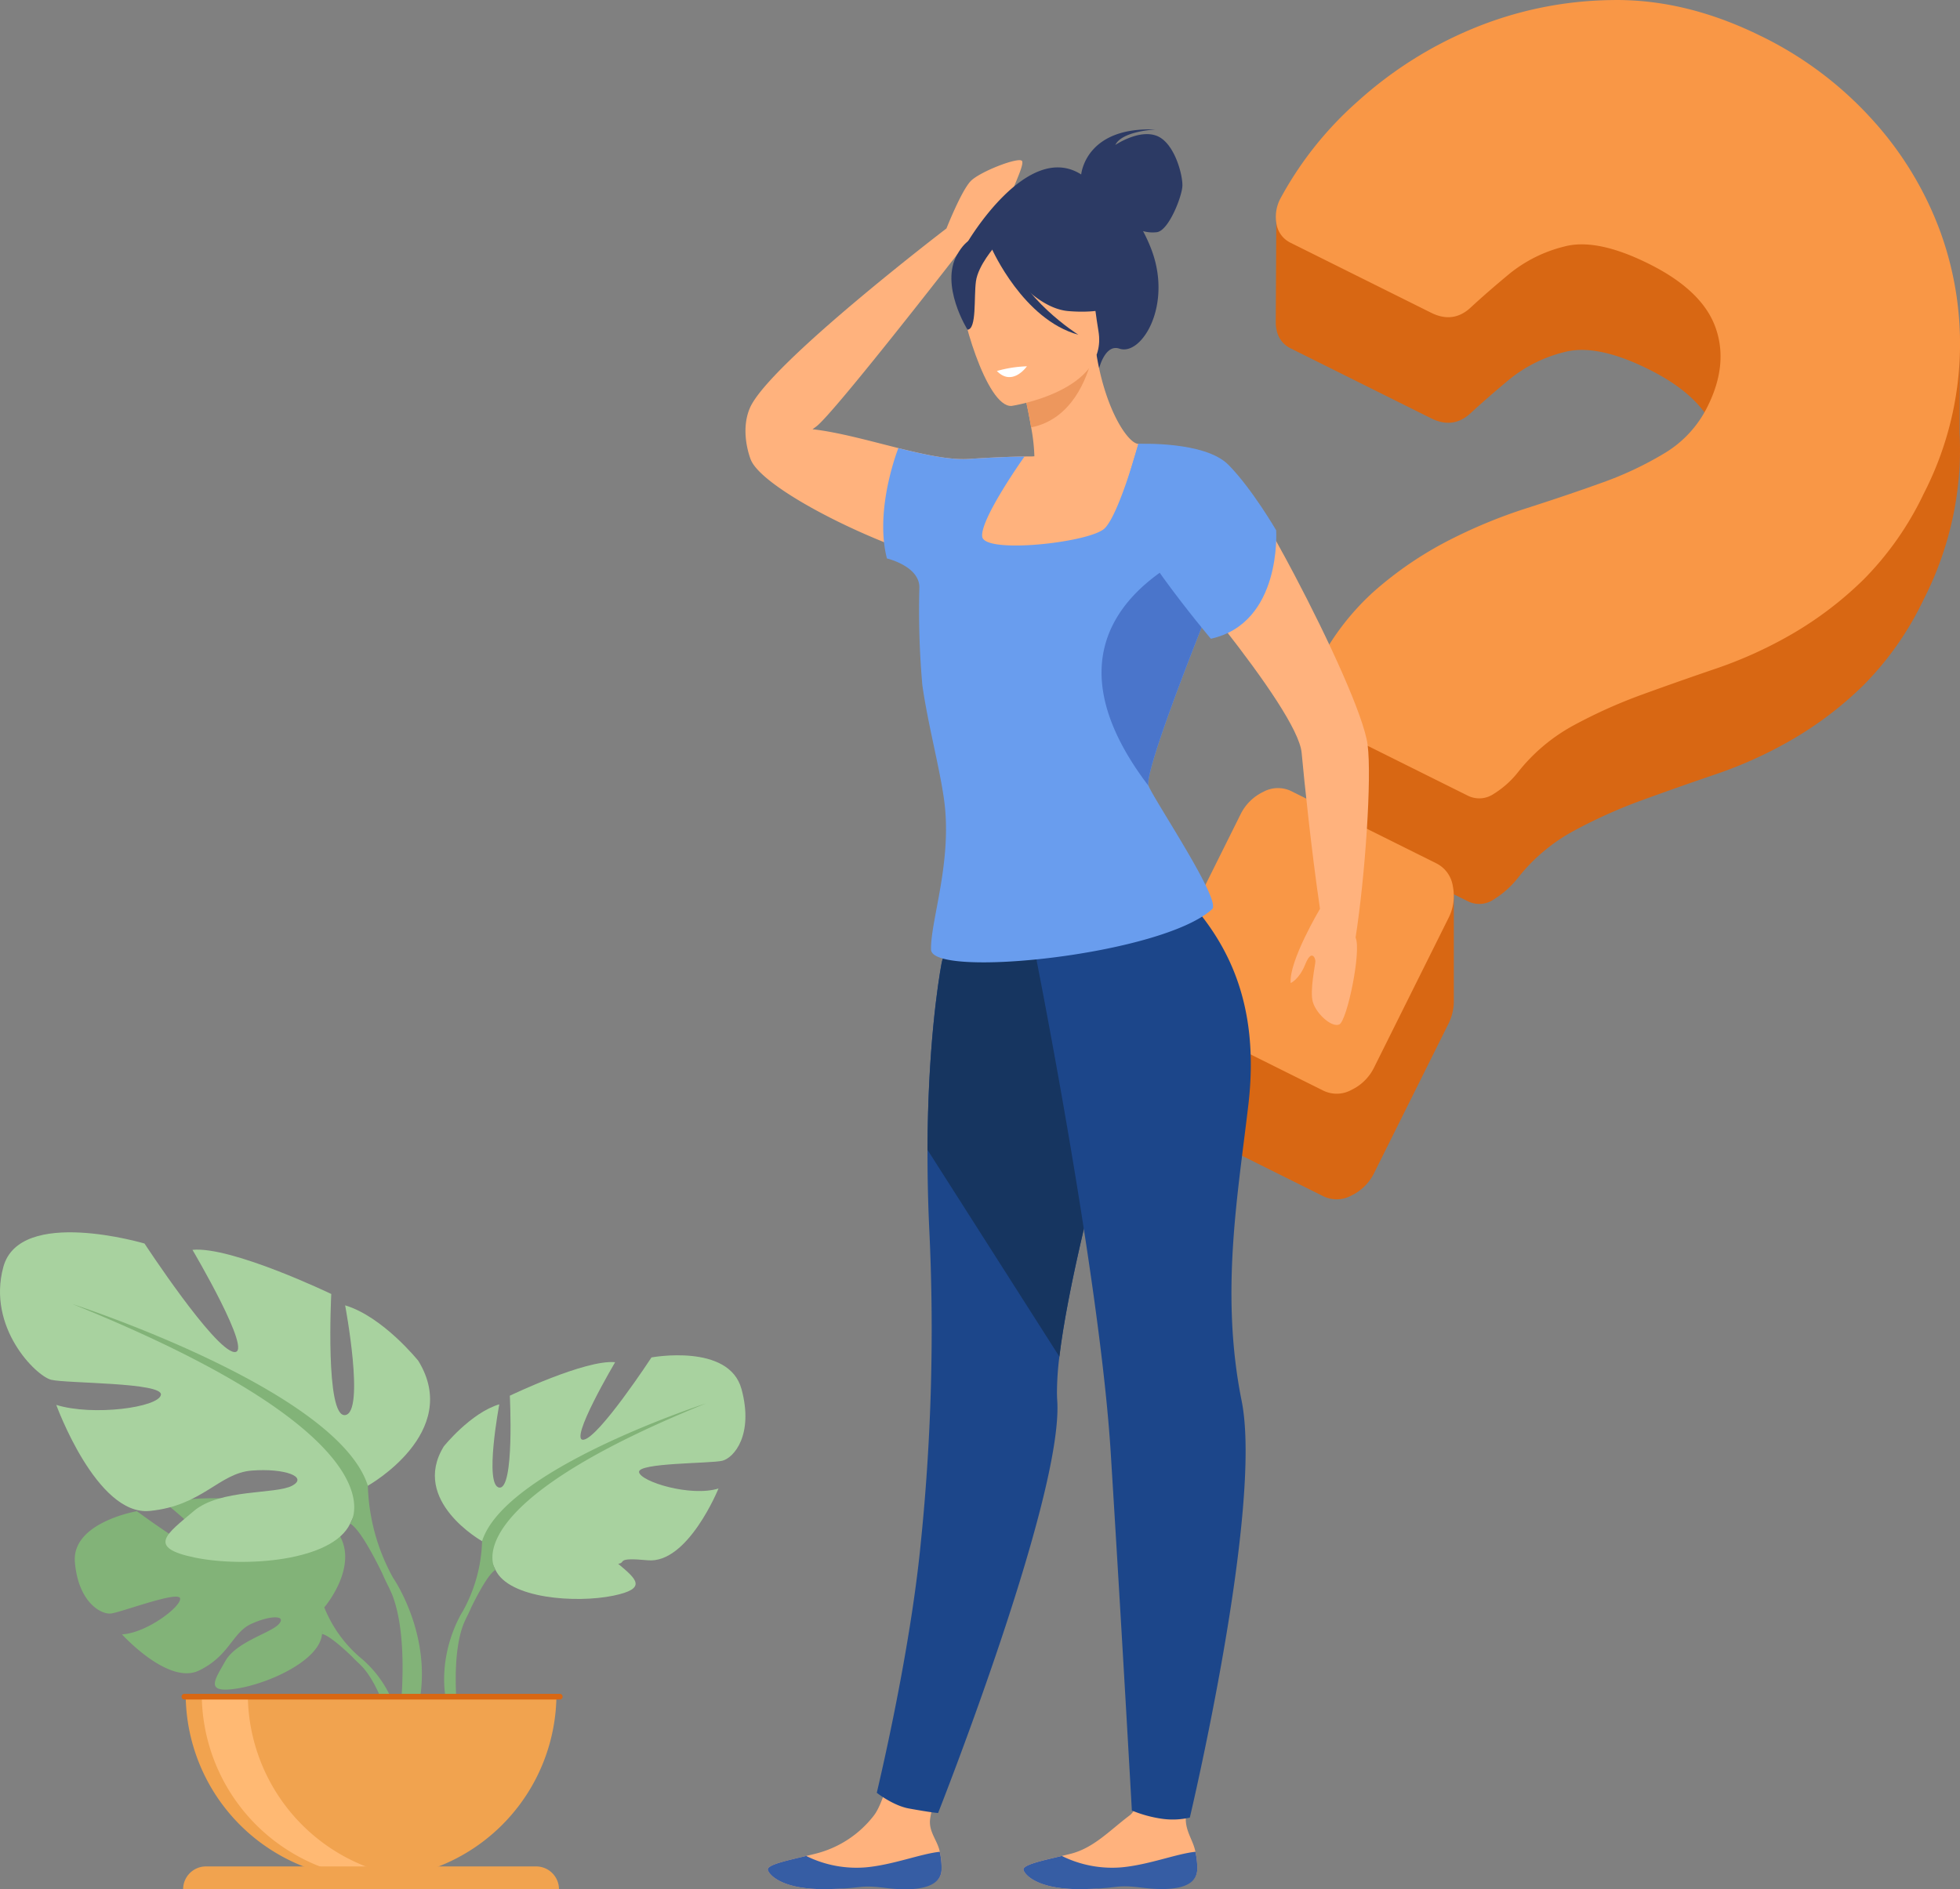 <svg xmlns="http://www.w3.org/2000/svg" width="435.999" height="420.365" viewBox="0 0 435.999 420.365">
  <rect x="0" y="0" width="435.999" height="420.365" fill="#808080" stroke="none"/>
  <g id="Gruppe_1299" data-name="Gruppe 1299" transform="translate(-13530.088 9760.021)">
    <g id="Gruppe_1284" data-name="Gruppe 1284" transform="translate(13695.908 -9760.021)">
      <g id="Gruppe_1283" data-name="Gruppe 1283" transform="translate(92.396 0)">
        <g id="Gruppe_1244" data-name="Gruppe 1244" transform="translate(0 23.488)">
          <path id="Pfad_1909" data-name="Pfad 1909" d="M2086.013,628.978l-3.848,2.084c-.153-.446-.3-.892-.464-1.339a76,76,0,0,0-15.124-25.035,81.363,81.363,0,0,0-24.6-18.562q-16.967-8.45-33.489-8.126a83.23,83.23,0,0,0-30.926,6.379,88.777,88.777,0,0,0-25.543,16.181c-1.112,1.01-2.178,2.028-3.211,3.056l-14.883-.361-.12,22.886v.684l.018-.012a7,7,0,0,0,.191,1.212,5.683,5.683,0,0,0,3.009,3.943l31.364,15.617q4.879,2.431,8.748-1.139t8.774-7.638a31.3,31.3,0,0,1,12.118-5.974q7.208-1.907,18.773,3.854,11.823,5.887,14.8,14.085t-1.735,17.658a24.893,24.893,0,0,1-9.479,10.339,76.506,76.506,0,0,1-14.053,6.637q-7.825,2.818-16.786,5.686a113.969,113.969,0,0,0-17.6,7.315,81.062,81.062,0,0,0-16.328,11.205,56.343,56.343,0,0,0-13.055,17.517,10.809,10.809,0,0,0-1.027,7.221,6.767,6.767,0,0,0,3.584,5.04l31.364,15.617a5.705,5.705,0,0,0,5.8-.37,20.779,20.779,0,0,0,5.528-4.982,40.109,40.109,0,0,1,12.362-10.33,113.846,113.846,0,0,1,15.277-6.843q8.028-2.919,16.53-5.812a94.794,94.794,0,0,0,16.827-7.7,80.158,80.158,0,0,0,15.8-12.077,69.441,69.441,0,0,0,13.316-19.014,73.907,73.907,0,0,0,7.941-28.634l.006.009v-.112c.018-.288.038-.575.053-.863q.177-3.8-.014-7.521l.1-21.785Z" transform="translate(-1908.23 -577.99)" fill="#d86713"/>
          <path id="Pfad_1910" data-name="Pfad 1910" d="M1893.865,1185.044l-18.177-9.05a6.8,6.8,0,0,0-6.185.176,10.85,10.85,0,0,0-5.143,5.173l-16.4,32.943a10.829,10.829,0,0,0-1.03,7.222,6.767,6.767,0,0,0,3.584,5.04l32.391,16.128a6.787,6.787,0,0,0,6.185-.176,10.863,10.863,0,0,0,5.143-5.172l16.4-32.943a11.248,11.248,0,0,0,1.25-5.193h0v-23.86l-21.447,4.885,3.423,4.829Z" transform="translate(-1846.698 -999.976)" fill="#d86713"/>
        </g>
        <path id="Pfad_1911" data-name="Pfad 1911" d="M2041.983,506.112a81.317,81.317,0,0,1,24.6,18.562,75.9,75.9,0,0,1,15.124,25.035,72.966,72.966,0,0,1-3.775,58.157,69.492,69.492,0,0,1-13.316,19.014,80.166,80.166,0,0,1-15.8,12.077,94.8,94.8,0,0,1-16.827,7.7q-8.5,2.893-16.53,5.812a113.832,113.832,0,0,0-15.277,6.843,40.11,40.11,0,0,0-12.362,10.33,20.834,20.834,0,0,1-5.528,4.982,5.705,5.705,0,0,1-5.8.37l-31.364-15.617a6.767,6.767,0,0,1-3.584-5.04,10.828,10.828,0,0,1,1.027-7.221,56.369,56.369,0,0,1,13.054-17.517,81.074,81.074,0,0,1,16.328-11.205,113.844,113.844,0,0,1,17.6-7.315q8.961-2.867,16.786-5.683a76.5,76.5,0,0,0,14.053-6.637,24.931,24.931,0,0,0,9.479-10.339q4.707-9.454,1.735-17.658t-14.8-14.085q-11.568-5.76-18.773-3.854a31.3,31.3,0,0,0-12.118,5.974q-4.914,4.069-8.774,7.638t-8.748,1.139l-31.364-15.617a5.671,5.671,0,0,1-3.009-3.94,8.656,8.656,0,0,1,.928-6.05,78.749,78.749,0,0,1,17.079-21.412,88.78,88.78,0,0,1,25.542-16.181,83.233,83.233,0,0,1,30.927-6.379q16.522-.321,33.489,8.126Z" transform="translate(-1908.24 -497.98)" fill="#f99746"/>
        <path id="Pfad_1912" data-name="Pfad 1912" d="M1894.237,1157.287a10.824,10.824,0,0,1-5.143,5.172,6.778,6.778,0,0,1-6.185.176l-32.391-16.128a6.76,6.76,0,0,1-3.584-5.04,10.811,10.811,0,0,1,1.031-7.222l16.4-32.943a10.837,10.837,0,0,1,5.143-5.172,6.786,6.786,0,0,1,6.185-.176l32.391,16.128a6.794,6.794,0,0,1,3.584,5.04,10.859,10.859,0,0,1-1.031,7.222Z" transform="translate(-1846.704 -919.945)" fill="#f99746"/>
      </g>
      <g id="Gruppe_1247" data-name="Gruppe 1247" transform="translate(0 28.786)">
        <g id="Gruppe_1245" data-name="Gruppe 1245" transform="translate(4.967 164.144)">
          <path id="Pfad_1913" data-name="Pfad 1913" d="M1587.533,1819.454c-.326,4.01-5.986,4.013-12.406,3.22s-4.723.846-13.721.9-12.077-2.938-12.5-4.227c-.382-1.142,3.96-2.073,8.6-3.168.584-.135,1.171-.279,1.755-.423a23.6,23.6,0,0,0,13.225-8.56c3.9-5,7.471-27.771,7.471-27.771l14.062,2.624s-8.184,19.516-9.024,25.918c-.376,2.874,1.667,4.788,2.146,7.3a15.707,15.707,0,0,1,.393,4.177Z" transform="translate(-1548.877 -1596.179)" fill="#ffb27d"/>
          <path id="Pfad_1914" data-name="Pfad 1914" d="M1575.085,1909.583c-6.42-.792-4.691.2-13.688.258s-12.077-2.938-12.5-4.227c-.382-1.142,3.96-2.073,8.6-3.168l.056.085a25.2,25.2,0,0,0,13.184,2.463c6.044-.561,12.224-3.035,16.392-3.455a15.7,15.7,0,0,1,.393,4.177C1587.2,1909.727,1581.505,1910.376,1575.085,1909.583Z" transform="translate(-1548.87 -1682.443)" fill="#365da4"/>
          <path id="Pfad_1915" data-name="Pfad 1915" d="M1693.528,1214.818s-7.674,24.715-13.956,49.793c-.634,2.551-1.259,5.1-1.858,7.635-1.362,5.748-2.6,11.387-3.6,16.609-.432,2.24-.819,4.406-1.157,6.476-.346,2.14-.64,4.174-.866,6.08a65.817,65.817,0,0,0-.537,8.14c.009.572.026,1.115.059,1.623,1.427,21.195-26.5,91.778-26.5,91.778s-1.336-.071-6.529-1.016c-3.464-.628-7.11-3.482-7.11-3.482,2.633-11.22,7.85-35.33,9.828-56.011a465.708,465.708,0,0,0,1.826-69.855c-.279-6.147-.385-11.886-.37-17.191.059-22.589,2.349-37.264,3.138-41.541,2.551-13.762,47.633.963,47.633.963Z" transform="translate(-1607.222 -1192.485)" fill="#1c468a"/>
          <path id="Pfad_1916" data-name="Pfad 1916" d="M1720.7,1214.818s-7.674,24.715-13.956,49.793c-.634,2.551-1.259,5.1-1.858,7.635-1.362,5.748-2.6,11.387-3.6,16.609-.432,2.24-.819,4.406-1.156,6.476-.347,2.14-.64,4.174-.866,6.08L1669.93,1255.4c.059-22.589,2.349-37.264,3.138-41.541,2.551-13.762,47.633.963,47.633.963Z" transform="translate(-1634.392 -1192.485)" fill="#163560"/>
          <path id="Pfad_1917" data-name="Pfad 1917" d="M1781.256,1829.8c-.326,4.01-5.989,4.013-12.409,3.22s-4.723.845-13.721.9-12.077-2.939-12.5-4.228c-.382-1.142,3.96-2.073,8.6-3.167.584-.135,1.171-.279,1.755-.423,5.237-1.289,8.728-5.175,13.225-8.56,4.26-3.206,1.28-18.747,1.28-18.747l13.222-4.723s-1.993,15.635-1.993,24.239c0,2.9,1.664,4.788,2.143,7.3a15.832,15.832,0,0,1,.4,4.177Z" transform="translate(-1685.729 -1606.529)" fill="#ffb27d"/>
          <path id="Pfad_1918" data-name="Pfad 1918" d="M1768.982,1909.518c-6.42-.793-4.858.255-13.856.314s-12.077-2.938-12.5-4.227c-.382-1.142,3.96-2.073,8.6-3.167l.056.085a25.213,25.213,0,0,0,13.184,2.463c6.044-.561,12.224-3.035,16.392-3.455a15.827,15.827,0,0,1,.4,4.177c-.326,4.01-5.854,4.6-12.274,3.807Z" transform="translate(-1685.729 -1682.436)" fill="#365da4"/>
          <path id="Pfad_1919" data-name="Pfad 1919" d="M1750.353,1172.619s14.666,73.1,17.144,112.882,4.7,79.6,4.7,79.6a27.722,27.722,0,0,0,6.529,1.811,17,17,0,0,0,6.364-.235s16.339-68.784,11.525-92.744-.8-46.059,1.506-65.933c3.314-28.5-9.438-41.741-18.339-50.768-9.009-9.138-29.429,15.388-29.429,15.388Z" transform="translate(-1691.204 -1155.191)" fill="#1c468a"/>
        </g>
        <g id="Gruppe_1246" data-name="Gruppe 1246" transform="translate(0 0)">
          <path id="Pfad_1920" data-name="Pfad 1920" d="M1594.03,685.316c-3.135.038-7.174.2-12.365.537-4.171.276-9.767-.934-15.694-2.41-6.449-1.609-13.289-3.531-19.1-4.195.323-.22.622-.44.9-.655,4.189-3.291,31.32-38.274,31.32-38.274,3.746-.86,11.484-9.212,11.484-11.3s3.561-8.475,2.9-9.458-9.282,2.334-11.372,4.436-5.431,10.574-5.431,10.574-39.61,30.26-43.743,39.983c-2.125,5-.138,10.562.191,11.411a.1.1,0,0,0,.012.026c.024.056.035.088.035.088h0c1.943,4.679,15.606,12.644,29.623,18.3a127.335,127.335,0,0,0,12.385,4.315c.032.012.071.018.1.026,18.832,5.275,29.7-22.284,29.7-22.284s-.37-1.245-10.941-1.124Z" transform="translate(-1531.951 -612.53)" fill="#ffb27d"/>
          <path id="Pfad_1921" data-name="Pfad 1921" d="M1742.061,597.5c-3.966-1.594-9.265,2.005-9.265,2.005,1.515-3.126,8.912-3.435,8.912-3.435-14.939-.637-16.4,9.083-16.507,10-12.059-7.679-25.422,15.283-25.422,15.283l29.423,27.821s1.339-5.443,4.5-4.348c4.935,1.706,11.989-9.755,6.981-22.425a35.792,35.792,0,0,0-1.72-3.728,7.882,7.882,0,0,0,3.118.235c2.63-.443,5.469-7.82,5.627-10.166s-1.682-9.649-5.648-11.243Z" transform="translate(-1650.513 -596.038)" fill="#2c3a64"/>
          <path id="Pfad_1922" data-name="Pfad 1922" d="M1735.7,786.756h0c-2.2-.065-7.219-7.21-9.3-19.806l-.931.352-15.667,5.942s1.23,5.037,2.049,9.84a41.556,41.556,0,0,1,.722,6.473c-3.109.649-5.2,1.151-5.2,1.151s-10.738,13.4-10.741,19.566,24.1,1.908,32.162-.217,6.9-23.3,6.9-23.3Z" transform="translate(-1648.294 -716.777)" fill="#ffb27d"/>
          <path id="Pfad_1923" data-name="Pfad 1923" d="M1741.493,774.085s1.23,5.037,2.049,9.84c9.027-1.785,12.426-10.868,13.615-15.785l-15.667,5.942Z" transform="translate(-1679.978 -717.618)" fill="#ed975d"/>
          <path id="Pfad_1924" data-name="Pfad 1924" d="M1706.073,714.02s21.518-3.264,19.278-16.633-.969-22.795-14.8-21.274-15.641,7.066-15.979,11.71,5.848,26.7,11.5,26.2Z" transform="translate(-1646.821 -652.493)" fill="#ffb27d"/>
          <path id="Pfad_1925" data-name="Pfad 1925" d="M1715.56,669.034s8.519,14.69,17.928,15.488,12.911-2.278,12.911-2.278a96.214,96.214,0,0,1-7.556-16.985s-20.109-4.439-23.279,3.775Z" transform="translate(-1661.66 -644.092)" fill="#2c3a64"/>
          <path id="Pfad_1926" data-name="Pfad 1926" d="M1697.778,679.771s-3.8,4.242-4.292,7.826.205,10.671-1.879,10.776c0,0-6.223-9.91-2.266-16.78C1693.539,674.311,1697.778,679.771,1697.778,679.771Z" transform="translate(-1642.208 -653.802)" fill="#2c3a64"/>
          <path id="Pfad_1927" data-name="Pfad 1927" d="M1718.78,675.721s6.954,15.714,19.219,19.058c0,0-13.078-8.17-15.873-18.849S1718.78,675.721,1718.78,675.721Z" transform="translate(-1663.935 -649.086)" fill="#2c3a64"/>
          <path id="Pfad_1928" data-name="Pfad 1928" d="M1713.157,855.37c1.162-6.69.775-11.7-2.225-15.538-3.852-4.932-17.819-5.4-17.819-5.4s-4.295,15.632-7.5,18.788-26.772,5.768-27.242,1.835,9.409-17.816,9.409-17.816h0c-3.135.038-7.174.2-12.365.537-4.171.276-9.767-.933-15.693-2.41,0,0-4.286,10.765-3.191,20.94a25.772,25.772,0,0,0,.646,3.611s7.295,1.709,7.216,6.5h0a188.838,188.838,0,0,0,.666,21.7c1.251,8.777,3.763,17.925,4.814,25.363,1.935,13.712-3.021,27-2.88,33.463s51.334,1.259,62.537-9c2.111-1.932-12.867-24.216-14.144-27.41s14.223-41.345,14.223-41.345a96.961,96.961,0,0,0,3.549-13.821Z" transform="translate(-1605.703 -764.448)" fill="#699dee"/>
          <path id="Pfad_1929" data-name="Pfad 1929" d="M1826.5,919.571s-15.506,38.151-14.223,41.345c-27.169-35.659,5.774-50.979,17.772-55.165a97.107,97.107,0,0,1-3.549,13.821Z" transform="translate(-1722.596 -814.831)" fill="#4a75cb"/>
          <path id="Pfad_1930" data-name="Pfad 1930" d="M1874.756,905.822c-.816-6.388-8.742-23.555-16.281-37.846h0c-5.463-10.363-10.724-19.208-12.919-21.333-14.378-13.915-26.676-.22-23.872,7.882,0,0,11.032,12.417,21.271,25.516,8.61,11.017,16.656,22.513,17.12,27.524.573,6.2,2.2,22.049,4.083,34.719,0,0-6.963,11.681-6.523,16.516,0,0,1.887-.769,3.253-4.177s2.246-1.43,2.246-.661-1.318,6.6-.549,9.124,4.069,5.607,5.827,4.946,5.014-16.477,3.661-19.343c2.134-13.615,3.622-35.518,2.683-42.874Z" transform="translate(-1736.347 -768.859)" fill="#ffb27d"/>
          <path id="Pfad_1931" data-name="Pfad 1931" d="M1820.919,834.354s14.781-.675,20.044,4.668,10.606,14.555,10.606,14.555,1.339,20.634-14.528,24.133c0,0-21.395-25.36-19.677-31.32s3.552-12.036,3.552-12.036Z" transform="translate(-1733.509 -764.375)" fill="#699dee"/>
        </g>
        <path id="Pfad_1932" data-name="Pfad 1932" d="M1722.49,776.665a27.18,27.18,0,0,1,6.681-1.045S1725.972,780.238,1722.49,776.665Z" transform="translate(-1666.556 -722.902)" fill="#fff"/>
      </g>
    </g>
    <g id="Gruppe_1250" data-name="Gruppe 1250" transform="translate(13530.088 -9485.832)">
      <path id="Pfad_1933" data-name="Pfad 1933" d="M2080.695,1632.273s14.458,10.753,17.279,10.1-10.568-11.607-10.568-11.607c5.037-2.422,20.7-.9,20.7-.9s3.582,13.3,6.153,11.971-3.743-11.135-3.743-11.135c5.61-.338,12.491,3.828,12.491,3.828,9.42,7.439-.619,19.152-.619,19.152a28.647,28.647,0,0,0,7.882,11.061,24.853,24.853,0,0,1,9.085,17.511l-1.541.138s-2.446-10.456-6.887-15.4c-.173-.179-.423-.437-.734-.749-.725-.669-1.23-1.174-1.571-1.547-2.211-2.125-5.266-4.832-6.737-5.093a2.837,2.837,0,0,0,.062-.74c-.021.238-.041.481-.062.74-.505,5.921-11.989,11.091-19.055,12.153s-4.882-1.841-2.445-6.147,10.14-6.232,11.9-8.217-1.875-1.987-6.132-.044-4.841,7.128-11.669,10.4-17.1-8.061-17.1-8.061c5.443-.276,13.213-6.185,12.931-7.994s-13.193,3.121-15.4,3.355-7.23-2.51-8.005-11.4,13.8-11.37,13.8-11.37Z" transform="translate(-2050.25 -1570.227)" fill="#82b378"/>
      <g id="Gruppe_1248" data-name="Gruppe 1248" transform="translate(96.739 27.365)">
        <path id="Pfad_1934" data-name="Pfad 1934" d="M2408,1528.571c-2.768-10.222-20.015-7.028-20.015-7.028s-11.71,17.887-15.118,18.312,7.028-17.247,7.028-17.247c-6.6-.64-23.423,7.453-23.423,7.453s1.066,20.866-2.343,20.441,0-18.526,0-18.526c-6.388,1.917-12.35,9.37-12.35,9.37-7.454,12.136,8.516,21.08,8.516,21.08l2.982,6.388c2.98,6.388,17.886,7.453,26.191,5.748,7.741-1.588,5.12-3.731,1.106-7.1,1.891-.232-.792-1.485,6.558-.784,8.942.851,15.758-15.969,15.758-15.969-6.177,1.917-17.247-1.491-17.672-3.62s15.97-1.917,18.527-2.554,7.028-5.748,4.26-15.969Z" transform="translate(-2339.799 -1521.071)" fill="#a8d29f"/>
        <path id="Pfad_1935" data-name="Pfad 1935" d="M2351,1603.716a33.987,33.987,0,0,0,4.26-15.544c5.111-16.184,49.826-30.662,49.826-30.662-56.854,23-46.846,37.05-46.846,37.05-1.532.892-3.831,5.155-5.425,8.425-.226.555-.587,1.327-1.122,2.372h0c-.217.473-.39.86-.508,1.13-2.927,7.324-1.377,19.974-1.377,19.974l-1.773.476C2344.1,1614.19,2351,1603.716,2351,1603.716Z" transform="translate(-2344.762 -1546.813)" fill="#82b378"/>
      </g>
      <g id="Gruppe_1249" data-name="Gruppe 1249" transform="translate(0 0)">
        <path id="Pfad_1936" data-name="Pfad 1936" d="M2092.09,1484.241s21.051-11.789,11.229-27.788c0,0-7.859-9.823-16.281-12.35,0,0,4.491,23.858,0,24.418s-3.088-26.946-3.088-26.946-22.176-10.665-30.876-9.825c0,0,13.753,23.3,9.262,22.736s-19.929-24.139-19.929-24.139-27.759-8.24-31.408,5.231,7.269,24.239,10.636,25.082,24.982.561,24.418,3.367-15.133,4.756-23.273,2.228c0,0,8.959,24.718,20.749,23.593s15.438-8.419,22.736-8.983,12.632,1.4,8.983,3.367-16,.643-21.894,5.654-10.665,8.1.282,10.345,30.595.843,34.526-7.58l3.931-8.419Z" transform="translate(-2010.261 -1427.852)" fill="#a8d29f"/>
        <path id="Pfad_1937" data-name="Pfad 1937" d="M2065.27,1482.25s58.944,19.087,65.681,40.42a44.765,44.765,0,0,0,5.613,20.49s10.113,14.5,4.932,31.305l-3.361-1.324s2.043-16.671-1.814-26.326c-.158-.355-.385-.866-.672-1.488h0c-.7-1.38-1.177-2.392-1.477-3.126-2.1-4.309-5.128-9.928-7.148-11.105,0,0,13.193-18.526-61.75-48.839Z" transform="translate(-2049.121 -1466.281)" fill="#82b378"/>
      </g>
      <path id="Pfad_1938" data-name="Pfad 1938" d="M2192.2,1818.9a41.236,41.236,0,0,1-41.236-41.236h82.472A41.236,41.236,0,0,1,2192.2,1818.9Z" transform="translate(-2109.656 -1674.971)" fill="#f1a34f"/>
      <path id="Pfad_1939" data-name="Pfad 1939" d="M2209.5,1818.572a41.273,41.273,0,0,1-46.356-40.922h10.245a41.245,41.245,0,0,0,36.114,40.922Z" transform="translate(-2118.261 -1674.964)" fill="#ffb973"/>
      <path id="Pfad_1940" data-name="Pfad 1940" d="M2154.107,1908.47h73.436a5.088,5.088,0,0,1,5.088,5.087H2149.02A5.088,5.088,0,0,1,2154.107,1908.47Z" transform="translate(-2108.286 -1767.38)" fill="#f1a34f"/>
      <path id="Pfad_1941" data-name="Pfad 1941" d="M2148.4,1777.66h83.5a.633.633,0,1,1,0,1.265h-83.5a.633.633,0,0,1,0-1.265Z" transform="translate(-2107.403 -1674.971)" fill="#d86713"/>
    </g>
  </g>
</svg>
